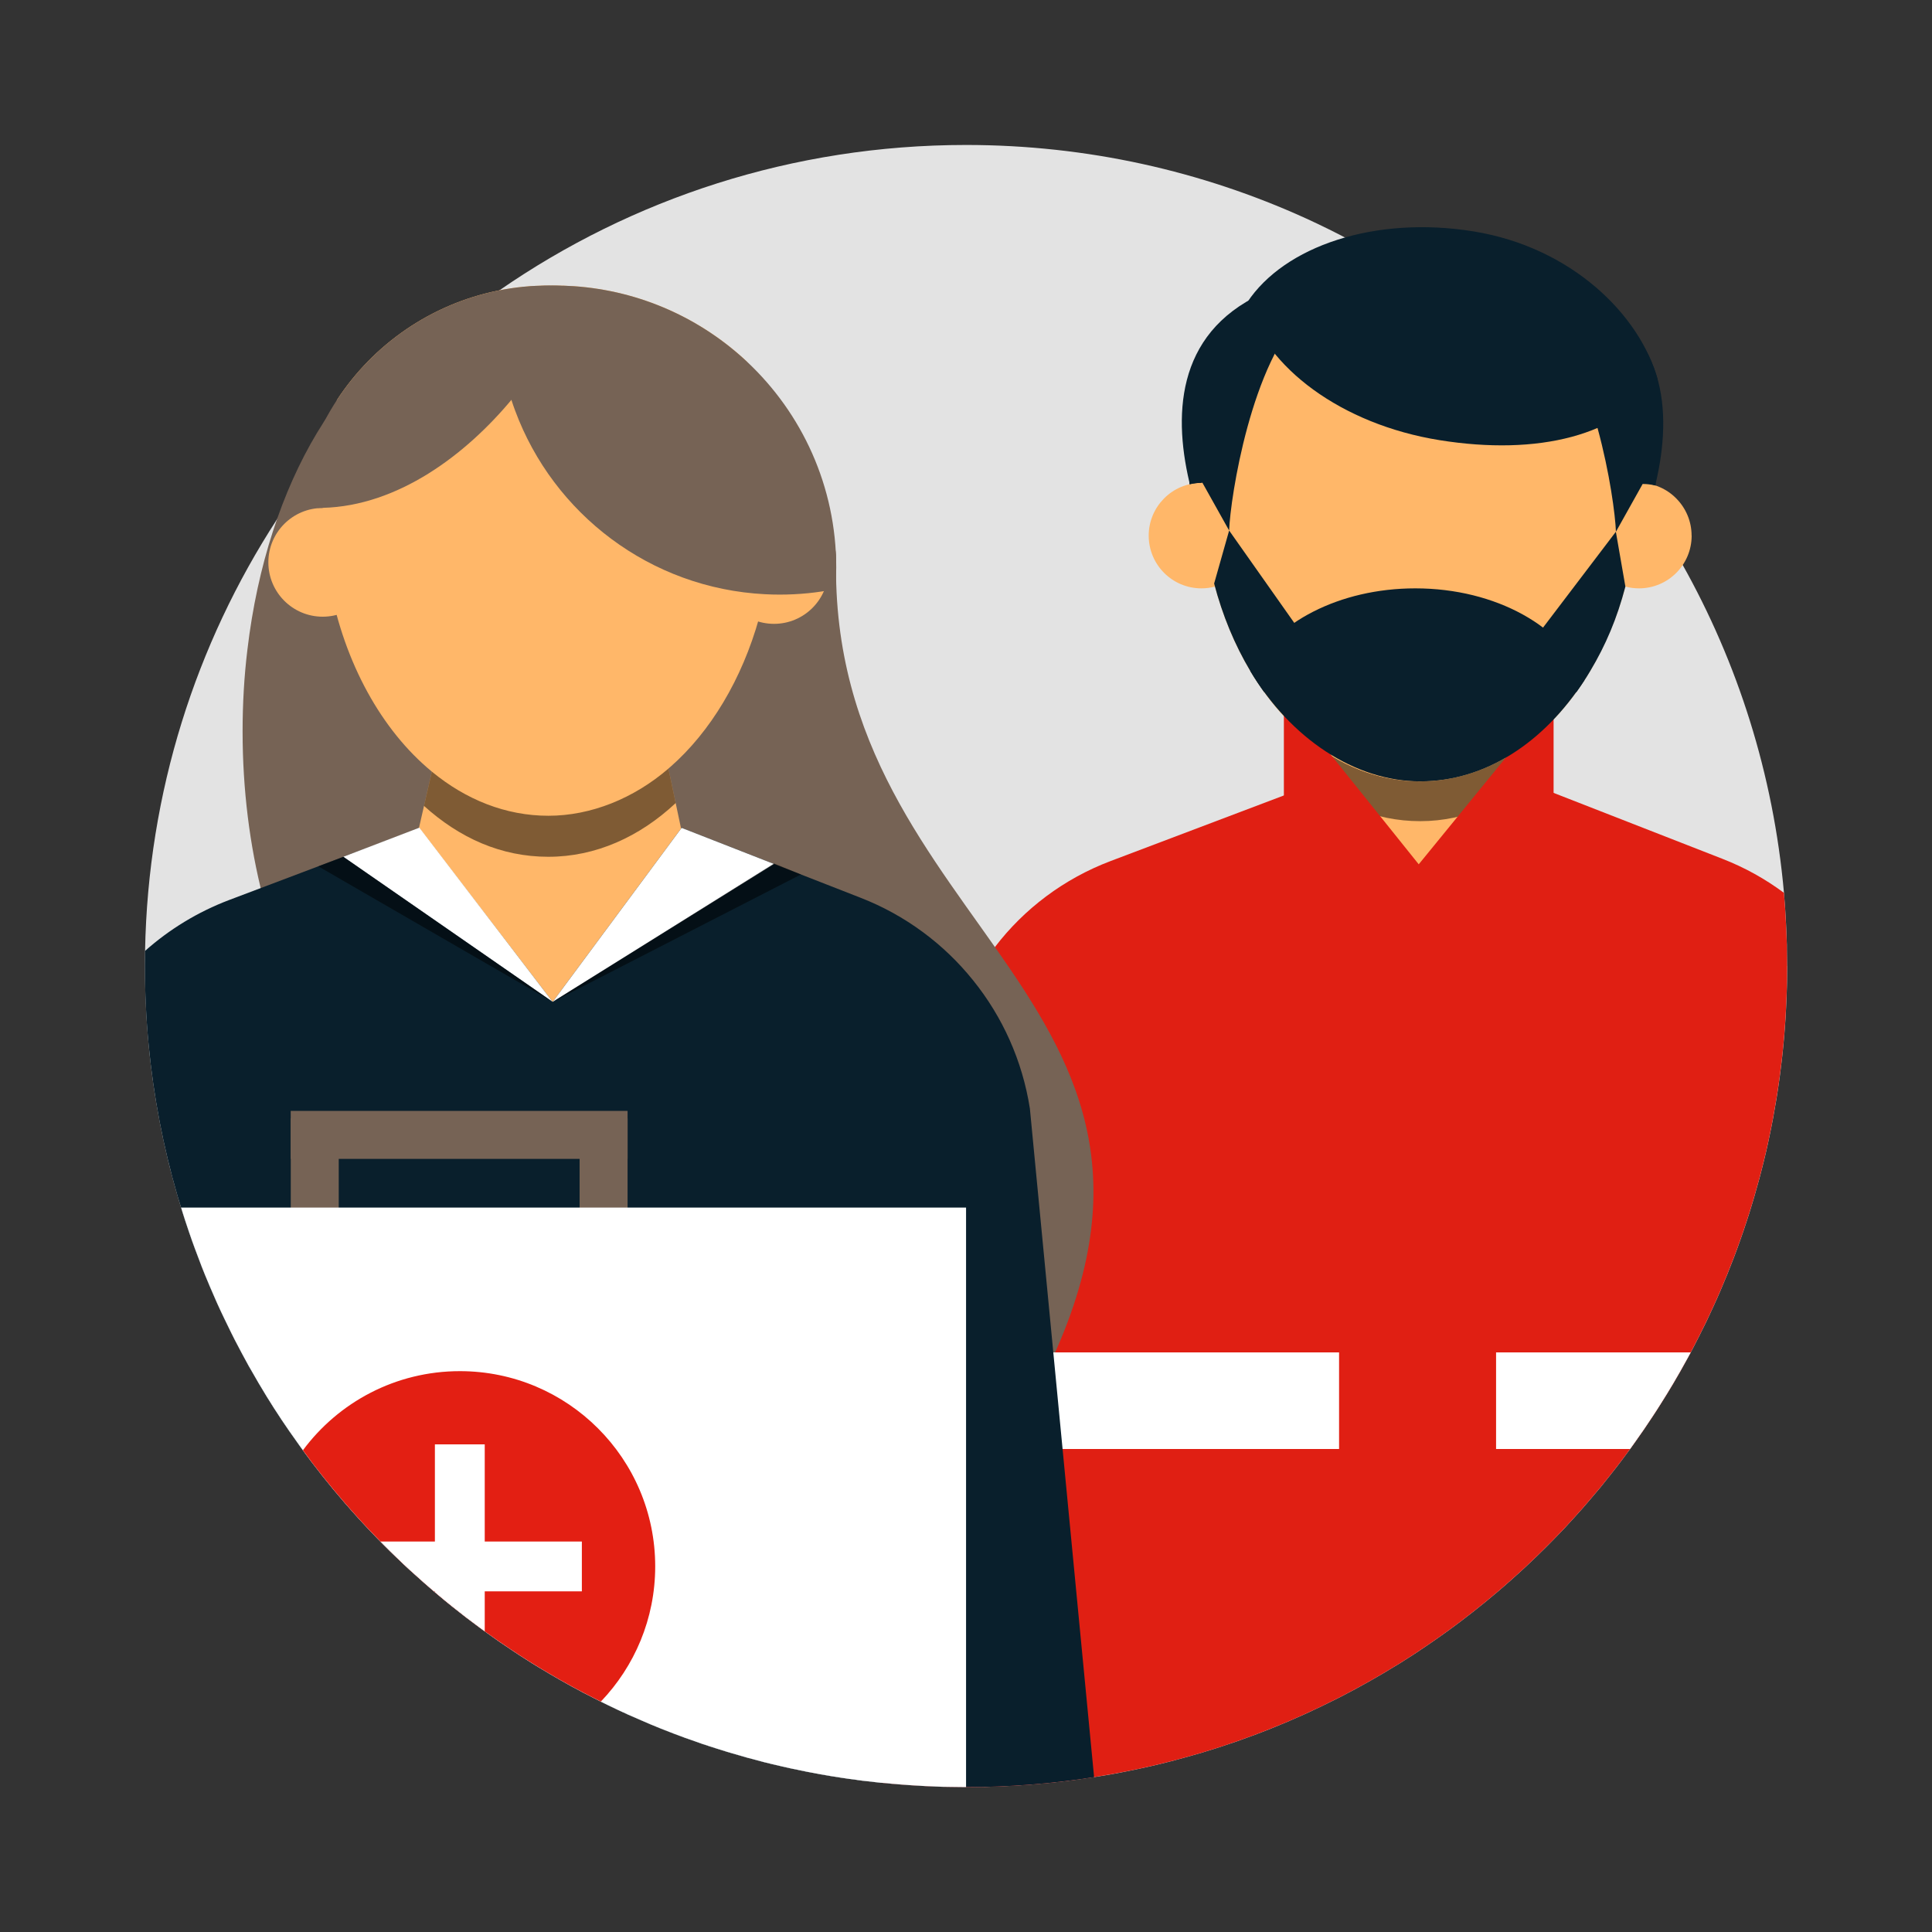 <?xml version="1.0" encoding="utf-8"?>
<svg xmlns="http://www.w3.org/2000/svg" id="pictograms" viewBox="0 0 300 300">
  <rect x="0" y="0" width="300" height="300" fill="#333333" stroke="none"/>
  <defs>
    <style>
      .cls-1 {
        fill: #e3e3e3;
      }

      .cls-1, .cls-2, .cls-3, .cls-4, .cls-5, .cls-6, .cls-7, .cls-8, .cls-9 {
        stroke-width: 0px;
      }

      .cls-2 {
        fill: #091f2c;
      }

      .cls-3 {
        fill: #766355;
      }

      .cls-4 {
        fill: none;
      }

      .cls-5 {
        fill: #ffb769;
      }

      .cls-6 {
        fill: #e31f13;
      }

      .cls-7 {
        fill: #fff;
      }

      .cls-8 {
        opacity: .5;
      }

      .cls-9 {
        fill: #e01f13;
      }
    </style>
  </defs>
  <g>
    <g>
      <path class="cls-1" d="m277.51,150c0,.82-.01,1.63-.02,2.45-.01.28-.01.56-.02.84-.02.88-.06,1.76-.1,2.65-.03.81-.08,1.62-.13,2.43-.02.33-.04.66-.07.99-.06.81-.12,1.63-.2,2.44-.09.95-.18,1.9-.29,2.84,0,.02-.01.04-.01.06-.09.81-.19,1.61-.3,2.4-.03.25-.06.49-.1.73-.27,1.95-.59,3.89-.95,5.82-.15.83-.32,1.65-.49,2.47-.18.9-.38,1.79-.58,2.68,0,.04-.02.08-.03.12-.22.93-.44,1.85-.68,2.77-.23.92-.48,1.83-.74,2.73-.27,1.01-.57,2.02-.88,3.02-.2.66-.4,1.32-.62,1.97-.06.19-.12.39-.19.58-.24.75-.5,1.49-.76,2.23-.36,1.03-.73,2.06-1.12,3.08-.32.84-.65,1.68-.99,2.51-.35.87-.71,1.73-1.08,2.59-.37.86-.75,1.72-1.14,2.56-.35.78-.71,1.55-1.08,2.32-.04.07-.07.14-.11.22-.34.7-.68,1.39-1.04,2.09-.41.8-.82,1.61-1.25,2.41l-.42.78c-.39.71-.78,1.42-1.18,2.12-.36.64-.73,1.27-1.1,1.9-.66,1.12-1.34,2.22-2.04,3.32-.4.63-.8,1.27-1.22,1.89-.84,1.29-1.71,2.55-2.6,3.8-.18.26-.36.51-.55.77-.1.14-.2.28-.3.42-.44.6-.89,1.2-1.34,1.8-.56.74-1.12,1.47-1.7,2.19-.52.67-1.05,1.33-1.58,1.98-.71.85-1.43,1.7-2.15,2.53-.53.62-1.07,1.23-1.62,1.83-.12.14-.24.27-.36.4-.47.52-.95,1.04-1.43,1.56-.23.23-.44.46-.65.68-.45.47-.9.93-1.35,1.39-.61.62-1.22,1.24-1.85,1.84-.08.08-.15.16-.23.23-.62.6-1.25,1.2-1.88,1.79-.42.39-.84.77-1.26,1.16-.07.07-.15.14-.23.2-.3.28-.6.55-.91.82-.66.59-1.33,1.17-2,1.74-1.31,1.12-2.65,2.21-4.01,3.27-.62.49-1.25.97-1.88,1.45-.22.16-.43.32-.64.48-.63.47-1.27.94-1.91,1.39-.75.54-1.51,1.07-2.27,1.59-.62.43-1.24.84-1.87,1.26-.17.11-.33.22-.5.33-.69.44-1.38.89-2.08,1.33-.07.03-.14.08-.2.12-.79.49-1.58.97-2.38,1.44-.02.01-.03.02-.05.03-.78.46-1.57.91-2.36,1.36-.77.43-1.55.86-2.33,1.28-.07.04-.13.07-.19.1-.62.33-1.24.66-1.87.98-.2.1-.4.2-.6.3-.81.41-1.62.81-2.44,1.2-1.68.81-3.38,1.58-5.1,2.31-.1.04-.19.08-.28.12-1.62.69-3.26,1.34-4.91,1.96-.03,0-.06.02-.1.03-1.72.65-3.45,1.25-5.21,1.82-.04.01-.08.02-.12.04-.88.28-1.76.55-2.64.82-.08.02-.16.05-.23.07-.83.24-1.67.48-2.51.71-2.74.77-5.52,1.43-8.34,2-1.87.39-3.76.73-5.67,1.02-.81.13-1.62.25-2.44.36-1.47.21-2.94.38-4.42.53-.17.02-.35.03-.53.05-.81.08-1.63.15-2.45.22-1.65.13-3.32.23-5,.29-.58.02-1.17.04-1.76.06-.1,0-.2,0-.31.01-.35,0-.69.01-1.04.01-.64.02-1.29.02-1.94.02h-.02c-.81,0-1.62-.01-2.42-.03-.8,0-1.6-.03-2.39-.06-.45-.01-.9-.03-1.35-.06-2.33-.11-4.66-.29-6.96-.52-.03,0-.06,0-.09,0-.97-.1-1.94-.21-2.91-.33-.69-.09-1.37-.18-2.05-.28-.41-.06-.82-.12-1.23-.18-1.05-.16-2.1-.33-3.15-.52-.73-.13-1.46-.27-2.18-.41-.84-.17-1.67-.34-2.5-.52-.41-.09-.82-.18-1.22-.27-.62-.14-1.24-.29-1.86-.44-.37-.09-.74-.18-1.1-.27-1.67-.43-3.33-.88-4.98-1.38-.25-.07-.49-.14-.74-.22-.55-.16-1.09-.33-1.63-.51-.35-.1-.69-.22-1.03-.33-.76-.24-1.51-.5-2.26-.77-1.08-.37-2.16-.76-3.23-1.17-.7-.26-1.39-.53-2.08-.81-1.02-.41-2.03-.83-3.03-1.27-.69-.29-1.38-.59-2.06-.9-1.03-.47-2.04-.94-3.05-1.43-.4-.19-.8-.39-1.19-.59-.32-.16-.63-.32-.95-.48-2.42-1.22-4.8-2.53-7.13-3.91-.45-.26-.89-.52-1.32-.79-.11-.06-.22-.13-.33-.2-.57-.34-1.13-.69-1.69-1.05-.81-.51-1.62-1.04-2.41-1.57-.68-.45-1.35-.9-2.01-1.36-.13-.09-.25-.17-.37-.26-.61-.43-1.21-.85-1.82-1.29-.1-.08-.21-.15-.31-.23-.15-.1-.3-.21-.45-.33-1.46-1.07-2.9-2.17-4.31-3.31-.75-.6-1.49-1.21-2.22-1.83-.15-.13-.3-.25-.45-.38-.05-.04-.1-.09-.15-.13-.53-.45-1.05-.9-1.57-1.36-1.44-1.26-2.85-2.55-4.22-3.88-.69-.66-1.37-1.34-2.04-2.01-.16-.16-.32-.32-.47-.48-1.18-1.19-2.33-2.41-3.45-3.64-.01-.01-.02-.03-.03-.04-.64-.71-1.28-1.42-1.9-2.14-.04-.04-.07-.08-.1-.11-1.22-1.41-2.41-2.84-3.57-4.31-1.03-1.29-2.03-2.61-2.99-3.94-.16-.21-.32-.43-.47-.64-.56-.78-1.11-1.56-1.66-2.35-1.64-2.37-3.19-4.79-4.65-7.27-.03-.05-.05-.09-.08-.13-.46-.78-.91-1.57-1.36-2.36-.06-.1-.11-.2-.18-.31-.74-1.34-1.47-2.7-2.18-4.08-.16-.31-.32-.63-.48-.95-.39-.79-.78-1.58-1.16-2.38-.36-.74-.7-1.49-1.05-2.25-.06-.13-.12-.26-.18-.4-.36-.81-.71-1.62-1.06-2.44-.04-.11-.09-.22-.14-.34-.74-1.74-1.43-3.51-2.08-5.29-.02-.05-.04-.11-.06-.16-.32-.86-.62-1.73-.92-2.6-.21-.61-.41-1.22-.61-1.83-.11-.33-.22-.66-.32-1-.1-.3-.19-.6-.28-.91-.11-.36-.22-.72-.33-1.08-.1-.32-.2-.66-.29-.99-.2-.68-.39-1.36-.57-2.04-.06-.21-.12-.43-.17-.65-.22-.8-.42-1.59-.62-2.4-.04-.18-.08-.36-.13-.54-.18-.77-.36-1.54-.53-2.32-.07-.31-.14-.62-.2-.93-.17-.8-.33-1.6-.49-2.41v-.02c-.18-.93-.35-1.87-.51-2.82-.01-.1-.03-.2-.05-.3-.12-.72-.23-1.45-.34-2.18-.05-.33-.1-.66-.14-.99,0-.04,0-.07-.02-.11-.11-.82-.22-1.65-.32-2.48v-.02c-.12-.99-.23-1.99-.32-2.99-.1-1.01-.18-2.02-.25-3.03-.07-.88-.12-1.76-.16-2.64-.01-.14-.02-.27-.02-.41-.05-1.02-.09-2.04-.11-3.07-.03-1.02-.04-2.05-.04-3.08,0-.78,0-1.56.02-2.34.45-24.7,7.91-47.68,20.49-67.04,1.23-1.9,2.52-3.76,3.86-5.59v-.02c1.24-1.7,2.53-3.37,3.85-5.01,6.57-8.15,14.12-15.47,22.48-21.78,1.42-1.07,2.86-2.12,4.33-3.14,20.58-14.24,45.55-22.58,72.47-22.58,18.79,0,36.64,4.07,52.71,11.37,2.48,1.13,4.92,2.34,7.31,3.62,1.11.59,2.21,1.2,3.3,1.82,0,.01.01.01.01.01,1.16.67,2.31,1.35,3.45,2.05,2.99,1.84,5.9,3.81,8.72,5.88,4.45,3.28,8.69,6.85,12.67,10.66.96.91,1.89,1.84,2.81,2.78,2.67,2.72,5.22,5.55,7.64,8.5,1.47,1.79,2.89,3.62,4.26,5.49,0,0,0,.01.01.01.03.04.06.09.09.13.49.67.98,1.35,1.45,2.03.06.08.12.16.18.25,2.35,3.37,4.55,6.85,6.58,10.45,8.63,15.34,14.18,32.65,15.82,51.09.14,1.59.24,3.19.32,4.8.03.44.05.88.06,1.32.03.65.05,1.3.07,1.95,0,.23,0,.47,0,.7.02.86.03,1.72.03,2.59Z"/>
      <polygon class="cls-5" points="246 149.31 195.05 149.39 201.8 119.85 202.99 114.69 203.48 112.52 238.35 113.02 238.6 114.23 239.7 119.42 246 149.31"/>
      <path class="cls-2" d="m191.98,93.02s-24.4-40.54,9.64-49.42l-9.64,49.42Z"/>
      <path class="cls-8" d="m239.7,119.42c-5.45,5.1-12.05,8.09-19.17,8.09s-13.36-2.82-18.73-7.66l1.18-5.16c5.12,4.22,11.12,6.64,17.54,6.64s12.84-2.6,18.08-7.1l1.1,5.19Z"/>
      <path class="cls-2" d="m249.8,93.21s24.4-40.54-9.64-49.42l9.64,49.42Z"/>
      <path class="cls-5" d="m254.51,74.98c0,1.19-.04,2.37-.1,3.53-.18,3.26-.61,6.43-1.26,9.46-1.41,6.61-3.87,12.61-7.12,17.64-6.23,9.64-15.34,15.72-25.5,15.72-9.46,0-18.03-5.28-24.19-13.8-.77-1.07-1.51-2.18-2.2-3.35-2.4-4.02-4.31-8.6-5.61-13.57-1.29-4.88-1.99-10.15-1.99-15.63h0c0-3.08.22-6.08.65-8.97.36-2.51.87-4.96,1.52-7.31,5.47-8.36,14.16-14.42,24.29-16.46,2.44-.49,4.95-.74,7.53-.74.12,0,.22,0,.34.01.18-.01.37-.01.55-.01.99,0,1.98.02,2.97.09,10.04.7,19.13,4.89,26.05,11.37,2.59,6.55,4.07,14.05,4.07,22.02Z"/>
      <path class="cls-5" d="m194.73,83.17c0,3.8-2.58,6.99-6.07,7.91-.67.19-1.38.28-2.11.28-4.52,0-8.18-3.67-8.18-8.19,0-2.25.91-4.28,2.38-5.77,1.48-1.49,3.54-2.42,5.8-2.42s4.32.92,5.8,2.42c1.47,1.48,2.38,3.52,2.38,5.77Z"/>
      <path class="cls-5" d="m262.68,83.17c0,4.53-3.66,8.19-8.18,8.19-.73,0-1.44-.09-2.11-.28-3.5-.92-6.07-4.11-6.07-7.91,0-2.25.91-4.28,2.38-5.77,1.48-1.49,3.54-2.42,5.8-2.42h0c2.27,0,4.32.92,5.79,2.42,1.47,1.48,2.38,3.52,2.38,5.77Z"/>
      <path class="cls-2" d="m202.67,48.33c-8.35,7.73-11.63,28.91-11.81,34.05l-4.15-7.42c-.7,0-1.38.09-2.02.25v-.82l3.96-16.68,5.88-8.59,8.14-.79Z"/>
      <path class="cls-2" d="m239.11,48.52c8.35,7.73,11.63,28.91,11.81,34.05l4.15-7.42c.7,0,1.38.09,2.02.25v-.82l-3.62-20.24-6.22-5.03-8.14-.79Z"/>
      <path class="cls-2" d="m257.41,58.95c-5.77,8.71-18.59,11.85-33.86,9.4-15.28-2.45-27.1-11.35-29.87-21.42,5.77-8.71,19.8-13.46,35.07-11.01s25.91,12.97,28.66,23.04Z"/>
      <path class="cls-2" d="m201.62,97.64l-5.28,9.89c-.77-1.07-1.51-2.18-2.2-3.35-2.4-4.02-4.31-8.6-5.61-13.57l2.33-8.23,10.76,15.26Z"/>
      <path class="cls-2" d="m239.46,97.64l5.28,9.89c.77-1.07,1.51-2.18,2.2-3.35,2.4-4.02,4.15-8.13,5.45-13.1l-1.48-8.51-11.45,15.07Z"/>
      <path class="cls-3" d="m116.9,113.57c0,1.69-.04,3.35-.11,5.01-1.55,33.92-18.64,60.67-39.5,60.67-21.88,0-39.62-29.41-39.62-65.68,0-4.35.25-8.61.75-12.71,3.07-26,15.39-46.48,31.03-51.69,2.54-.85,5.15-1.29,7.84-1.29.93,0,1.85.05,2.77.15,20.58,2.36,36.84,30.8,36.84,65.54Z"/>
      <polygon class="cls-5" points="111.42 155.52 58.87 155.61 65.84 125.14 67.06 119.82 67.57 117.59 103.53 118.1 103.79 119.35 104.92 124.7 111.42 155.52"/>
      <path class="cls-9" d="m277.5,150c0,.82-.01,1.63-.02,2.45-.01.28-.01.56-.02.84-.02.88-.06,1.76-.1,2.65-.03.81-.08,1.62-.13,2.43-.02.33-.04.66-.07.99-.06.81-.12,1.63-.2,2.44-.09.95-.18,1.9-.29,2.84,0,.02-.01.04-.01.06-.09.81-.19,1.61-.3,2.4-.03.25-.06.49-.1.73-.27,1.95-.59,3.89-.95,5.82-.15.83-.32,1.65-.49,2.47-.18.9-.38,1.79-.58,2.68-.01.04-.02.08-.03.12-.22.93-.44,1.85-.68,2.77-.23.92-.48,1.83-.74,2.73-.27,1.01-.57,2.02-.88,3.02-.2.66-.4,1.32-.62,1.97-.06.19-.12.39-.19.58-.24.75-.5,1.49-.76,2.23-.36,1.03-.73,2.06-1.12,3.08-.32.84-.65,1.68-.99,2.51-.35.87-.71,1.73-1.08,2.59s-.75,1.72-1.14,2.56c-.35.78-.71,1.55-1.08,2.32-.04.07-.07.14-.11.22-.34.7-.68,1.39-1.04,2.09-.41.8-.82,1.61-1.25,2.41l-.42.78c-.39.71-.78,1.42-1.18,2.12-.36.64-.73,1.27-1.1,1.9-.66,1.12-1.34,2.22-2.04,3.32-.4.63-.8,1.27-1.22,1.89-.84,1.29-1.71,2.55-2.6,3.8-.18.26-.36.51-.55.77-.1.14-.2.28-.31.42-.43.61-.88,1.21-1.33,1.8-.56.74-1.12,1.47-1.7,2.19-.52.67-1.05,1.33-1.58,1.98-.71.85-1.43,1.7-2.15,2.53-.53.62-1.07,1.23-1.62,1.83-.12.14-.24.27-.36.4-.47.52-.95,1.04-1.43,1.56-.23.23-.44.46-.65.68-.45.47-.9.93-1.35,1.39-.61.62-1.23,1.24-1.85,1.84-.08.08-.15.16-.23.23-.62.6-1.25,1.2-1.88,1.79-.42.39-.84.77-1.26,1.16-.07.07-.15.14-.23.2-.3.28-.6.55-.91.82-.66.59-1.33,1.17-2,1.74-1.31,1.12-2.65,2.21-4.01,3.27-.62.49-1.25.97-1.88,1.45-.22.16-.43.32-.64.48-.63.47-1.27.94-1.91,1.39-.75.54-1.51,1.07-2.27,1.59-.62.43-1.24.84-1.87,1.26-.17.11-.33.22-.5.33-.69.44-1.38.89-2.08,1.33-.07.03-.14.08-.2.12-.79.49-1.58.97-2.38,1.44-.02,0-.03.02-.05.03-.78.46-1.57.91-2.36,1.36-.77.43-1.55.86-2.33,1.28-.07.04-.13.07-.19.1-.62.33-1.24.66-1.87.98-.2.1-.4.2-.6.3-.81.41-1.62.81-2.44,1.2-1.68.81-3.38,1.58-5.1,2.31-.1.04-.19.08-.28.12-1.62.68-3.25,1.33-4.91,1.96-.03.01-.06.02-.1.03-1.72.64-3.45,1.25-5.21,1.82-.04.01-.08.02-.12.04-.88.28-1.76.55-2.64.82-.08.02-.16.05-.23.07-.83.24-1.67.48-2.51.71-2.74.76-5.52,1.43-8.34,2-1.87.38-3.76.72-5.67,1.02-.81.13-1.62.25-2.44.36-1.46.2-2.94.38-4.42.53-.17.02-.35.03-.53.05-.81.08-1.63.15-2.45.22-1.65.13-3.32.23-5,.29-.58.02-1.17.04-1.76.06-.1,0-.2,0-.31.01-.35,0-.69.01-1.04.01-.64.02-1.29.02-1.94.02-1.16,0-2.32-.02-3.48-.05-.9-.02-1.8-.06-2.7-.1-2.33-.11-4.66-.29-6.96-.52l6.62-76.46,2.03-23.5.92-10.67c.16-1.12.37-2.23.62-3.33.86-3.76,2.23-7.34,4.05-10.65.99-1.81,2.12-3.53,3.39-5.16,4.53-5.93,10.7-10.6,17.95-13.35l26.92-10.19,1.64-.62.06-.02,20.08,26.16,19.34-26.09.07-.1.69.27,26.25,10.25c3.44,1.34,6.63,3.12,9.52,5.27.14,1.59.24,3.19.32,4.8.03.44.05.88.06,1.32.03.65.05,1.3.07,1.95,0,.23.01.47.01.7.02.86.03,1.72.03,2.59Z"/>
      <path class="cls-7" d="m262.53,210l-.42.78c-.39.71-.78,1.42-1.18,2.12-.36.64-.73,1.27-1.1,1.9-.66,1.12-1.34,2.22-2.04,3.32-.4.63-.8,1.27-1.22,1.89-.84,1.29-1.71,2.55-2.6,3.8-.18.26-.36.51-.55.77-.1.14-.2.28-.3.42h-20.81v-15h30.22Z"/>
      <path class="cls-3" d="m160.85,216.15c-4.27,8.07-32.89-34.39-46.6-76.92-10.42-32.32-7.57-66.8-5.95-66.8,1.3,0,5.32,1.53,6.61,1.65,5.9.58,15.04,6.58,14.92,12.61-1.2,58.13,63,68.92,31.02,129.45Z"/>
      <rect class="cls-7" x="156.14" y="210" width="51.79" height="15"/>
      <path class="cls-2" d="m169.89,275.95c-6.48,1.02-13.12,1.55-19.89,1.55-4.44,0-8.82-.23-13.14-.67-64.24-6.57-114.36-60.85-114.36-126.83,0-.78.01-1.56.02-2.34,3.78-3.36,8.19-6.06,13.07-7.91l29.52-11.16,20.71,26.98,20.02-27.02,27.78,10.85c6.96,2.71,12.95,7.18,17.48,12.82,4.57,5.66,7.66,12.49,8.82,19.92l9.97,103.81Z"/>
      <path class="cls-9" d="m199.36,109.59v40.02h41.88v-40.02h-41.88Zm14.64,16.76l-7.62-9.49v-.02s27.93.19,27.93.19h.01l-7.67,9.4-6.35,7.78-6.3-7.86Z"/>
      <polygon class="cls-7" points="120.19 134.16 85.82 155.57 105.84 128.55 120.19 134.16"/>
      <polygon class="cls-7" points="53.31 133.04 85.82 155.57 65.12 128.52 53.31 133.04"/>
      <polygon class="cls-8" points="49.42 134.52 85.82 155.57 53.31 133.04 49.42 134.52"/>
      <polygon class="cls-8" points="124.37 135.79 85.82 155.57 120.19 134.08 124.37 135.79"/>
      <path class="cls-5" d="m120.19,78.87c0,1.23-.04,2.44-.1,3.64-.19,3.36-.63,6.63-1.3,9.76-4.25,19.88-17.7,34.4-33.64,34.4-19.36,0-35.05-21.41-35.05-47.8h0c0-3.18.23-6.27.67-9.25.37-2.59.9-5.11,1.57-7.54,5.64-8.62,14.6-14.87,25.05-16.97,2.51-.51,5.1-.77,7.76-.77.12,0,.23,0,.35.01.19-.01.38-.01.57-.01,1.02,0,2.04.03,3.06.1,10.36.72,19.73,5.04,26.86,11.72,2.68,6.76,4.2,14.49,4.2,22.71Z"/>
      <circle class="cls-5" cx="50.11" cy="87.32" r="8.44"/>
      <circle class="cls-5" cx="120.19" cy="88.43" r="8.44"/>
      <path class="cls-3" d="m129.85,88.13c0,1.13-.05,2.23-.13,3.34-2.8.57-5.69.86-8.66.86-.76,0-1.52-.02-2.27-.06-17.85-.91-32.87-12.5-38.8-28.51-.21-.55-.4-1.11-.58-1.67-1.38-4.27-2.13-8.81-2.13-13.54,0-1.13.04-2.24.12-3.35,2.63-.53,5.33-.82,8.1-.85.19-.01.38-.01.57-.01,1.02,0,2.04.03,3.06.1,10.36.72,19.73,5.04,26.86,11.72,8.53,7.99,13.86,19.36,13.86,31.97Z"/>
      <path class="cls-3" d="m87.89,44.43c-1.27,6.48-4.14,12.39-8.18,17.3-.1.12-.2.24-.3.36-7.05,8.46-17.55,16.47-29.31,16.77-.23.01-.45.01-.68.01-.92,0-1.84-2.84-2.75-2.9.99-5.05,2.94-9.74,5.67-13.89,5.64-8.62,14.6-14.87,25.05-16.97,2.51-.51,5.1-.77,7.76-.77.12,0,.23,0,.35.01.8,0,1.6.03,2.39.08Z"/>
      <path class="cls-8" d="m104.92,124.7c-5.62,5.26-12.43,8.34-19.77,8.34s-13.78-2.91-19.31-7.9l1.22-5.32c5.28,4.35,11.47,6.85,18.09,6.85s13.24-2.68,18.64-7.32l1.13,5.35Z"/>
      <path class="cls-2" d="m246.03,105.61c-6.23,9.64-15.34,15.72-25.5,15.72s-20.16-6.69-26.39-17.15c3.76-7.47,13.82-12.82,25.63-12.82,12.56,0,23.13,6.04,26.26,14.25Z"/>
      <rect class="cls-3" x="45.14" y="172.5" width="52.31" height="7.45"/>
      <rect class="cls-3" x="35.79" y="183" width="26.16" height="7.45" transform="translate(235.6 137.86) rotate(90)"/>
      <rect class="cls-3" x="80.65" y="183" width="26.16" height="7.45" transform="translate(280.45 93) rotate(90)"/>
      <path class="cls-7" d="m150.01,187.5v90h-.02c-.81,0-1.62-.01-2.42-.03-.8,0-1.6-.03-2.39-.06-.45-.01-.9-.03-1.35-.06-2.33-.11-4.66-.29-6.96-.52-.03,0-.06,0-.09,0-.97-.1-1.94-.21-2.91-.33-.69-.09-1.37-.18-2.05-.28-.41-.06-.82-.12-1.23-.18-1.05-.16-2.1-.33-3.15-.52-.73-.13-1.46-.27-2.18-.41-.84-.17-1.67-.34-2.5-.52-.41-.09-.82-.18-1.22-.27-.62-.14-1.24-.29-1.86-.44-.37-.09-.74-.18-1.1-.27-1.67-.43-3.33-.88-4.98-1.38-.25-.07-.49-.14-.74-.22-.55-.16-1.09-.33-1.63-.51-.35-.1-.69-.22-1.03-.33-.76-.24-1.51-.5-2.26-.77-1.08-.37-2.16-.76-3.23-1.17-.7-.26-1.39-.53-2.08-.81-1.02-.41-2.03-.83-3.03-1.27-.69-.29-1.38-.59-2.06-.9-1.03-.47-2.04-.94-3.05-1.43-.72-.35-1.43-.7-2.14-1.07-2.42-1.22-4.8-2.53-7.13-3.91-.45-.26-.89-.52-1.32-.79-.11-.06-.22-.13-.33-.2-.57-.34-1.13-.69-1.69-1.05-.81-.51-1.62-1.04-2.41-1.57-.68-.45-1.35-.9-2.01-1.36-.13-.09-.25-.17-.37-.26-.71-.5-1.42-1-2.13-1.52-.15-.1-.3-.21-.45-.33-1.46-1.07-2.9-2.17-4.31-3.31-.75-.6-1.49-1.21-2.22-1.83-.73-.61-1.45-1.24-2.17-1.87-1.44-1.26-2.85-2.55-4.22-3.88-.69-.66-1.37-1.34-2.04-2.01-1.34-1.34-2.65-2.72-3.92-4.12-.01-.01-.02-.03-.03-.04-.64-.71-1.28-1.42-1.9-2.14-.04-.04-.07-.08-.1-.11-1.22-1.41-2.41-2.84-3.57-4.31-1.19-1.5-2.35-3.03-3.46-4.58-.56-.78-1.11-1.56-1.66-2.35-1.64-2.37-3.19-4.79-4.65-7.27-.03-.05-.05-.09-.08-.13-.46-.78-.91-1.57-1.36-2.36-.06-.1-.11-.2-.18-.31-.74-1.34-1.47-2.7-2.18-4.08-.16-.31-.32-.63-.48-.95-.39-.79-.78-1.58-1.16-2.38-.36-.74-.7-1.49-1.05-2.25-.06-.13-.12-.26-.18-.4-.36-.81-.71-1.62-1.06-2.44-.04-.11-.09-.22-.14-.34-.74-1.74-1.43-3.51-2.08-5.29-.02-.05-.04-.11-.06-.16-.32-.86-.62-1.73-.92-2.6-.21-.61-.41-1.22-.61-1.83-.11-.33-.22-.66-.32-1-.1-.3-.19-.6-.28-.91h121.89Z"/>
      <g>
        <path class="cls-6" d="m101.74,243.23c0,8.14-3.22,15.54-8.44,20.99-.32-.16-.63-.32-.95-.48-2.42-1.22-4.8-2.53-7.13-3.91-.45-.26-.89-.52-1.32-.79-.11-.06-.22-.13-.33-.2-.57-.34-1.13-.69-1.69-1.05-.81-.51-1.62-1.04-2.41-1.57-.68-.45-1.35-.9-2.01-1.36-.13-.09-.25-.17-.37-.26-.61-.43-1.21-.85-1.82-1.29-.1-.08-.21-.15-.31-.23-.15-.1-.3-.21-.45-.33-1.46-1.07-2.9-2.17-4.31-3.31-.75-.6-1.49-1.21-2.22-1.83-.15-.13-.3-.25-.45-.38-.05-.04-.1-.09-.15-.13-.53-.45-1.05-.9-1.57-1.36-1.44-1.26-2.85-2.55-4.22-3.88-.69-.66-1.37-1.34-2.04-2.01-.16-.16-.32-.32-.47-.48-1.18-1.19-2.33-2.41-3.45-3.64-.01-.01-.02-.03-.03-.04-.64-.71-1.28-1.42-1.9-2.14-.04-.04-.07-.08-.1-.11-1.22-1.41-2.41-2.84-3.57-4.31-1.03-1.29-2.03-2.61-2.99-3.94,5.53-7.45,14.39-12.28,24.37-12.28,16.75,0,30.33,13.58,30.33,30.32Z"/>
        <g>
          <path class="cls-7" d="m75.27,224.28v29.03c-.1-.08-.21-.15-.31-.23-.15-.1-.3-.21-.45-.33-1.46-1.07-2.9-2.17-4.31-3.31-.75-.6-1.49-1.21-2.22-1.83-.15-.13-.3-.25-.45-.38v-22.95h7.74Z"/>
          <path class="cls-7" d="m90.35,239.37v7.73h-22.97c-.53-.45-1.05-.9-1.57-1.36-1.44-1.26-2.85-2.55-4.22-3.88-.69-.66-1.37-1.34-2.04-2.01-.16-.16-.32-.32-.47-.48h31.27Z"/>
        </g>
      </g>
    </g>
    <rect class="cls-4" y="0" width="300" height="300"/>
  </g>
  <rect class="cls-4" y="0" width="300" height="300"/>
</svg>